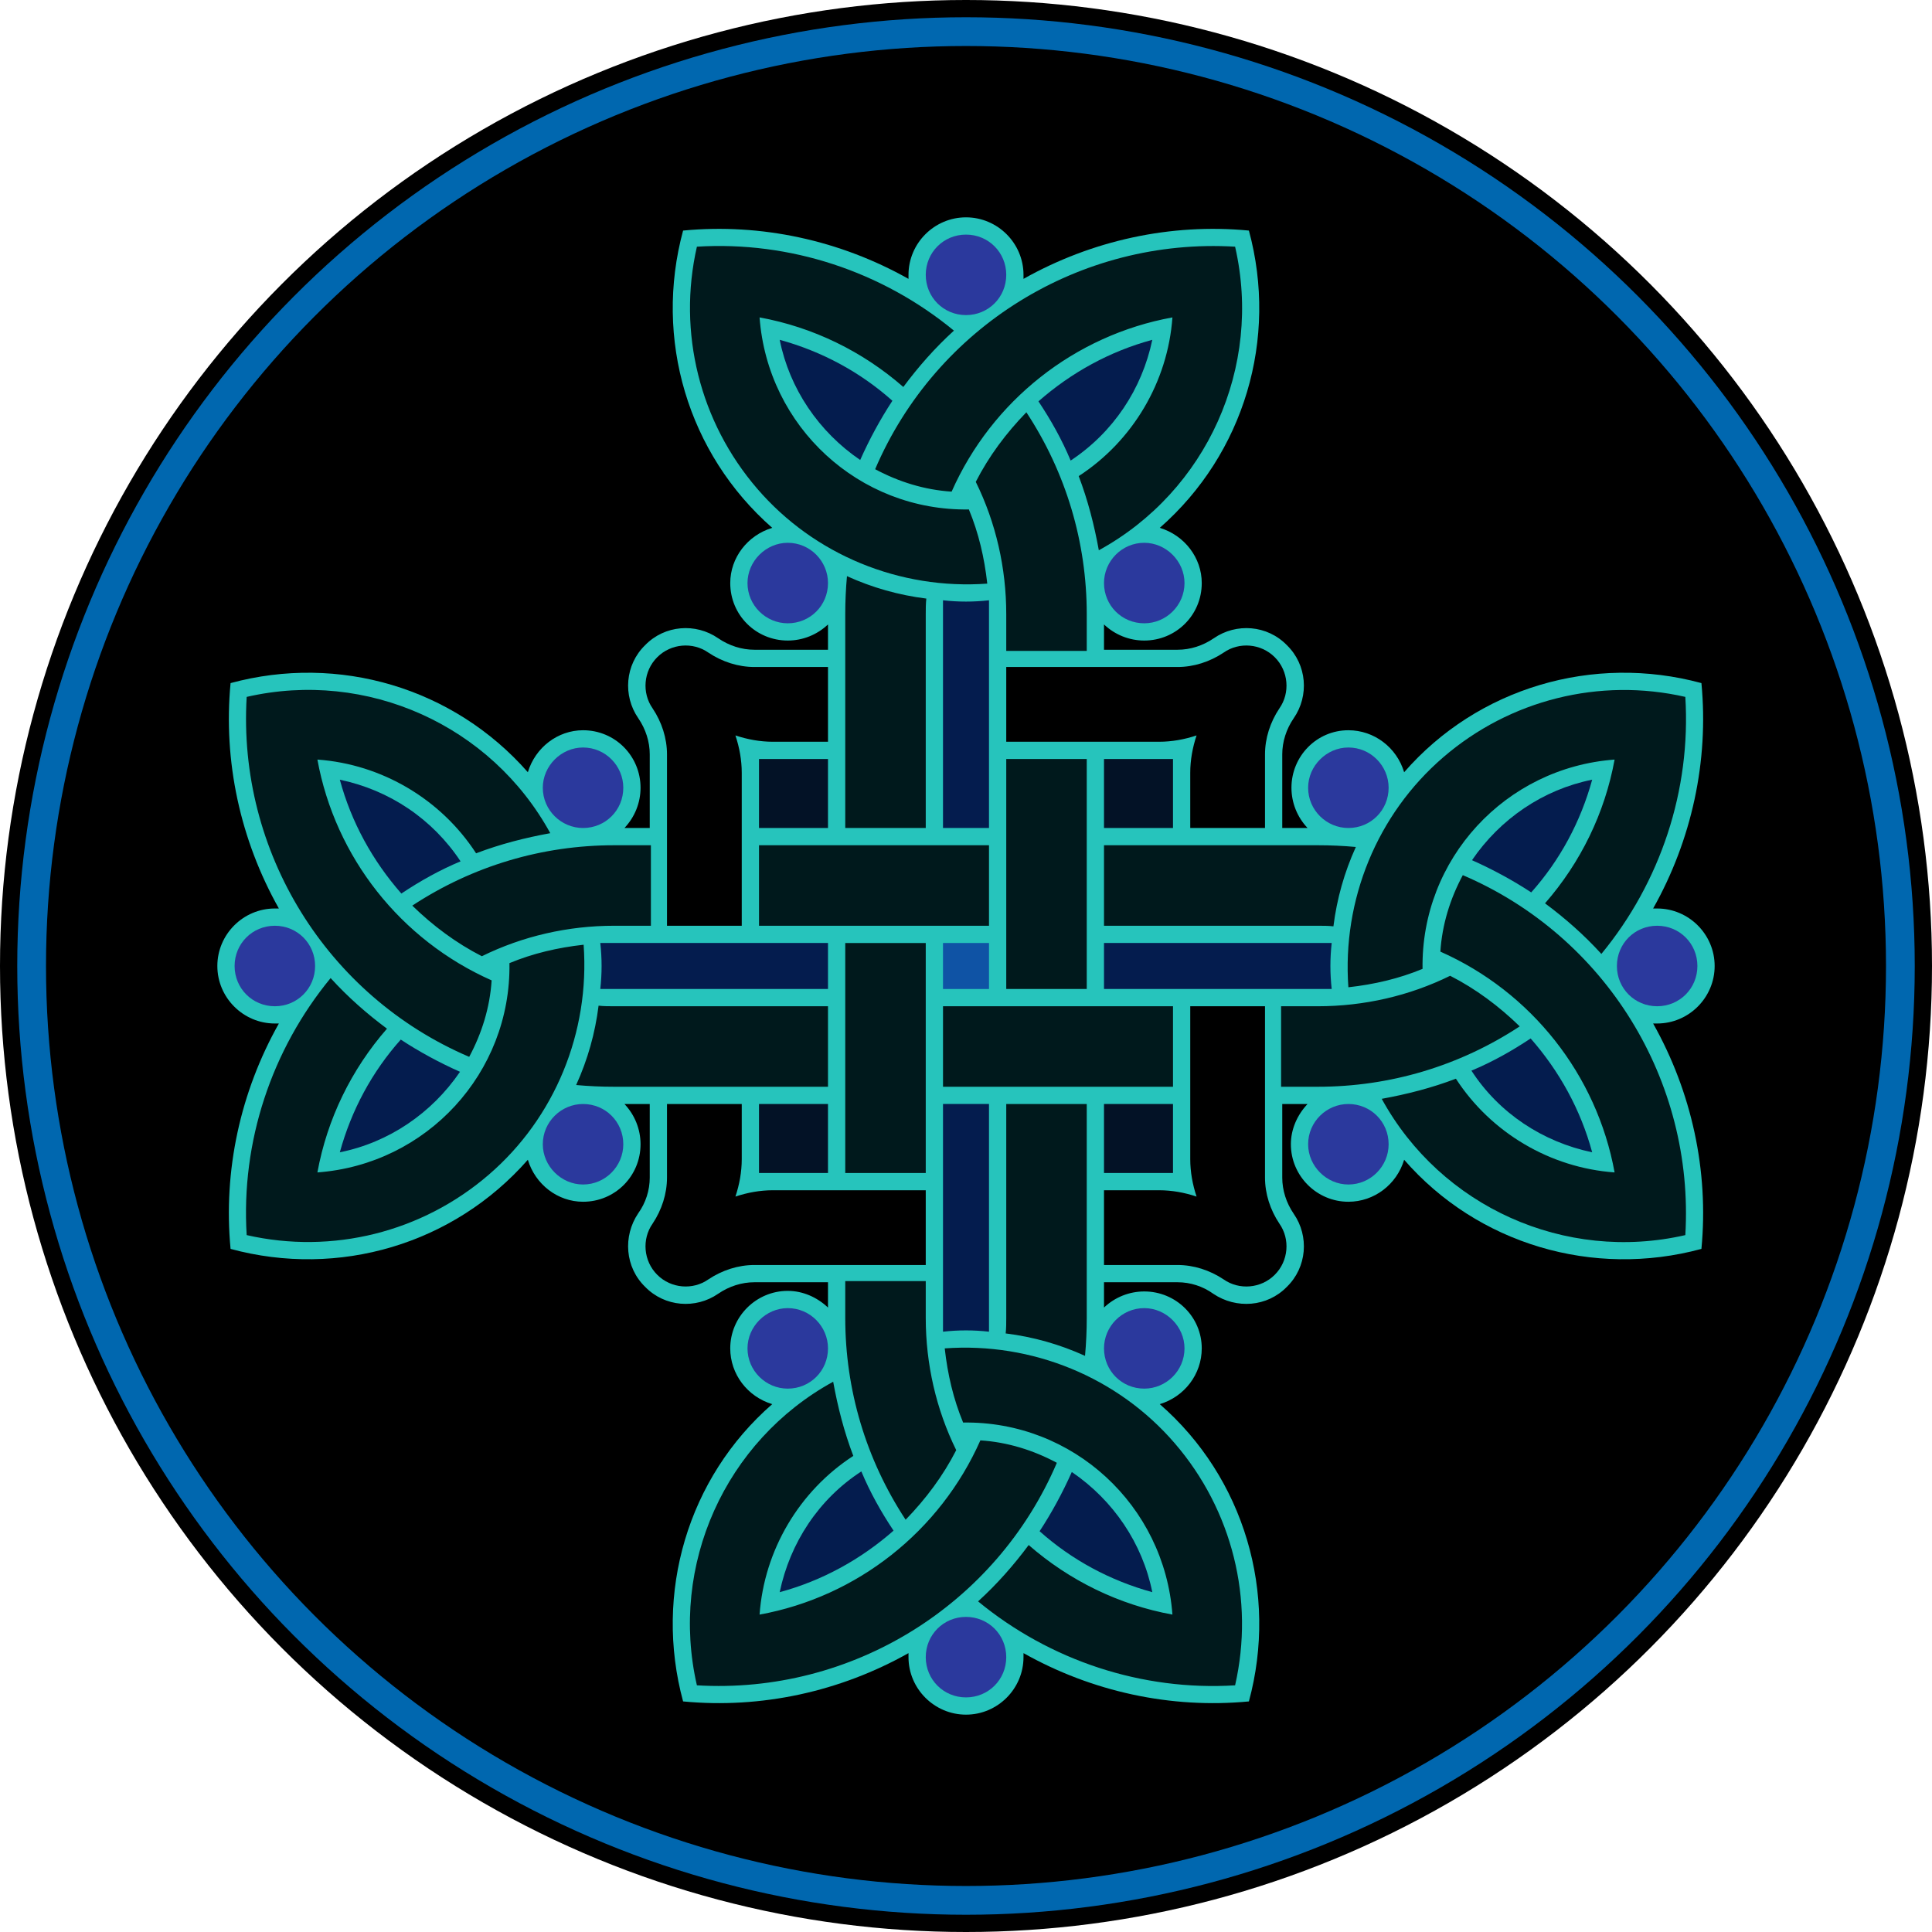 <?xml version="1.0" encoding="UTF-8"?>
<!DOCTYPE svg PUBLIC "-//W3C//DTD SVG 1.1//EN" "http://www.w3.org/Graphics/SVG/1.1/DTD/svg11.dtd">
<!-- Creator: CorelDRAW X7 -->
<svg xmlns="http://www.w3.org/2000/svg" xml:space="preserve" width="33.6mm" height="33.6mm" version="1.1" style="shape-rendering:geometricPrecision; text-rendering:geometricPrecision; image-rendering:optimizeQuality; fill-rule:evenodd; clip-rule:evenodd"
viewBox="0 0 3360 3360"
 xmlns:xlink="http://www.w3.org/1999/xlink">
 <defs>
  <style type="text/css">
   <![CDATA[
    .fil3 {fill:#26C4BC}
    .fil4 {fill:#00191C}
    .fil1 {fill:#0067AF}
    .fil5 {fill:#031226}
    .fil8 {fill:#0F53A5}
    .fil7 {fill:#041C4E}
    .fil6 {fill:#2B399D}
    .fil2 {fill:black}
    .fil0 {fill:black}
   ]]>
  </style>
 </defs>
 <g id="HC_x0020_-_x0020_disk">
  <circle class="fil0" cx="1680" cy="1680" r="1680"/>
  <circle class="fil1" cx="1680" cy="1680" r="1650"/>
  <circle class="fil2" cx="1680" cy="1680" r="1600"/>
 </g>
 <g id="HC_x0020_-_x0020_Cross">
  <path class="fil3" d="M1130 1920l-44 0c18,19 28,44 28,70 0,55 -44,100 -100,100 -44,0 -83,-30 -96,-73 -129,147 -329,206 -517,155 -13,-136 17,-273 84,-392 -2,0 -5,0 -7,0 -55,0 -100,-45 -100,-100 0,-55 45,-100 100,-100 2,0 5,0 7,0 -67,-119 -97,-256 -84,-392 188,-51 388,8 517,155 13,-43 52,-73 96,-73 56,0 100,45 100,100 0,26 -10,51 -28,70l44 0 0 -128c0,-22 -7,-44 -20,-63 -27,-39 -23,-93 12,-127 34,-35 88,-39 127,-12 19,13 41,20 63,20l128 0 0 -44c-19,18 -44,28 -70,28 -55,0 -100,-44 -100,-100 0,-44 30,-83 73,-96 -147,-129 -206,-329 -155,-517 136,-13 273,17 392,84 0,-2 0,-5 0,-7 0,-55 45,-100 100,-100 55,0 100,45 100,100 0,2 0,5 0,7 119,-67 256,-97 392,-84 51,188 -8,388 -155,517 43,13 73,52 73,96 0,56 -45,100 -100,100 -26,0 -51,-10 -70,-28l0 44 128 0c22,0 44,-7 63,-20 39,-27 93,-23 127,12 35,34 39,88 12,127 -13,19 -20,41 -20,63l0 128 44 0c-18,-19 -28,-44 -28,-70 0,-55 44,-100 99,-100 45,0 84,30 97,73 128,-147 329,-206 517,-155 13,136 -17,273 -84,392 2,0 5,0 7,0 55,0 100,45 100,100 0,55 -45,100 -100,100 -2,0 -5,0 -7,0 67,119 97,256 84,392 -188,51 -389,-8 -517,-155 -13,43 -52,73 -97,73 -55,0 -100,-45 -100,-100 0,-26 11,-51 29,-70l-44 0 0 128c0,22 7,44 20,63 27,39 23,93 -12,127 -34,35 -88,39 -128,12 -18,-13 -40,-20 -62,-20l-128 0 0 44c19,-18 44,-28 70,-28 55,0 100,44 100,99 0,45 -30,84 -73,97 147,128 206,329 155,517 -136,13 -273,-17 -392,-84 0,2 0,5 0,7 0,55 -45,100 -100,100 -55,0 -100,-45 -100,-100 0,-2 0,-5 0,-7 -119,67 -256,97 -392,84 -51,-188 8,-389 155,-517 -43,-13 -73,-52 -73,-97 0,-55 45,-100 100,-100 26,0 51,11 70,29l0 -44 -128 0c-22,0 -44,7 -63,20 -39,27 -93,23 -127,-12 -35,-34 -39,-88 -12,-128 13,-18 20,-40 20,-62l0 -128z"/>
  <path class="fil0" d="M1610 2070l-266 0c-22,0 -44,4 -65,11 7,-21 11,-43 11,-65l0 -96 -130 0 0 128c0,28 -9,56 -25,80 -19,27 -16,65 8,89 24,24 62,27 89,8 24,-16 52,-25 80,-25l298 0 0 -130zm460 -320l0 266c0,22 4,44 11,65 -21,-7 -43,-11 -65,-11l-96 0 0 130 128 0c28,0 56,9 80,25 27,19 65,16 89,-8 24,-24 27,-62 8,-89 -16,-24 -25,-52 -25,-80l0 -298 -130 0zm-22 -590c28,0 56,-9 80,-25 27,-19 65,-16 89,8 24,24 27,62 8,89 -16,24 -25,52 -25,80l0 128 -130 0 0 -96c0,-22 4,-44 11,-65 -21,7 -43,11 -65,11l-266 0 0 -130 298 0zm-888 152c0,-28 -9,-56 -25,-80 -19,-27 -16,-65 8,-89 24,-24 62,-27 89,-8 24,16 52,25 80,25l128 0 0 130 -96 0c-22,0 -44,-4 -65,-11 7,21 11,43 11,65l0 266 -130 0 0 -298z"/>
  <path class="fil4" d="M1212 2931c269,16 520,-139 626,-387 -41,-22 -86,-36 -133,-39 -70,158 -214,272 -384,303 8,-112 69,-215 163,-276 -16,-42 -27,-85 -35,-129 -188,103 -285,319 -237,528zm363 -288c35,-36 65,-76 88,-121 -35,-71 -53,-150 -53,-230l0 -64 -140 0 0 64c0,125 36,246 105,351zm573 288c34,-149 -5,-305 -105,-421 -99,-115 -248,-176 -400,-165 5,45 15,88 32,129 191,-3 350,144 364,334 -93,-17 -179,-59 -250,-121 -26,35 -55,68 -88,98 125,103 285,156 447,146zm-399 -612c1,-9 1,-18 1,-27l0 -372 140 0 0 372c0,22 -1,44 -3,66 -44,-20 -90,-33 -138,-39zm-139 -879l0 -372c0,-9 0,-18 1,-27 -48,-6 -94,-19 -138,-39 -2,22 -3,44 -3,66l0 372 140 0zm301 -483c188,-103 285,-319 237,-528 -269,-16 -520,139 -626,387 41,22 86,36 133,39 70,-158 214,-272 384,-303 -8,112 -69,215 -163,276 16,42 27,85 35,129zm-194 58c-152,11 -301,-50 -400,-165 -100,-116 -139,-272 -105,-421 162,-10 322,43 447,146 -33,30 -62,63 -88,98 -71,-62 -157,-104 -250,-121 14,190 173,337 364,334 17,41 27,84 32,129zm68 -298c-35,36 -65,76 -88,121 35,71 53,150 53,230l0 64 140 0 0 -64c0,-125 -36,-246 -105,-351zm-35 1003l140 0 0 -400 -140 0 0 400zm-280 320l140 0 0 -400 -140 0 0 400zm1461 108c16,-269 -139,-520 -387,-626 -22,41 -36,86 -39,133 158,70 272,214 303,384 -112,-8 -215,-69 -276,-163 -42,16 -85,27 -129,35 103,188 319,285 528,237zm-288 -363c-36,-35 -76,-65 -121,-88 -71,35 -150,53 -230,53l-64 0 0 140 64 0c125,0 246,-36 351,-105zm288 -573c-149,-34 -305,5 -421,105 -115,99 -176,248 -165,400 45,-5 88,-15 129,-32 -3,-191 144,-350 334,-364 -17,93 -59,179 -121,250 35,26 68,55 98,88 103,-125 156,-285 146,-447zm-612 399c-9,-1 -18,-1 -27,-1l-372 0 0 -140 372 0c22,0 44,1 66,3 -20,44 -33,90 -39,138zm-879 139l-372 0c-9,0 -18,0 -27,-1 -6,48 -19,94 -39,138 22,2 44,3 66,3l372 0 0 -140zm-483 -301c-103,-188 -319,-285 -528,-237 -16,269 139,520 387,626 22,-41 36,-86 39,-133 -158,-70 -272,-214 -303,-384 112,8 215,69 276,163 42,-16 85,-27 129,-35zm58 194c11,152 -50,301 -165,400 -116,100 -272,139 -421,105 -10,-162 43,-322 146,-447 30,33 63,62 98,88 -62,71 -104,157 -121,250 190,-14 337,-173 334,-364 41,-17 84,-27 129,-32zm-298 -68c36,35 76,65 121,88 71,-35 150,-53 230,-53l64 0 0 -140 -64 0c-125,0 -246,36 -351,105zm1003 35l0 -140 -400 0 0 140 400 0zm320 280l0 -140 -400 0 0 140 400 0z"/>
  <path class="fil5" d="M2040 2040l0 -120 -120 0 0 120 120 0zm-120 -600l120 0 0 -120 -120 0 0 120zm-600 600l120 0 0 -120 -120 0 0 120zm120 -600l0 -120 -120 0 0 120 120 0z"/>
  <path class="fil6" d="M944 1990c0,38 32,70 70,70 39,0 70,-32 70,-70 0,-39 -31,-70 -70,-70 -38,0 -70,31 -70,70zm0 -620c0,39 32,70 70,70 39,0 70,-31 70,-70 0,-38 -31,-70 -70,-70 -38,0 -70,32 -70,70zm-536 310c0,39 31,70 70,70 39,0 70,-31 70,-70 0,-39 -31,-70 -70,-70 -39,0 -70,31 -70,70zm1272 1132c-39,0 -70,31 -70,70 0,39 31,70 70,70 39,0 70,-31 70,-70 0,-39 -31,-70 -70,-70zm-310 -537c-38,0 -70,32 -70,70 0,39 32,70 70,70 39,0 70,-31 70,-70 0,-38 -31,-70 -70,-70zm620 0c-39,0 -70,32 -70,70 0,39 31,70 70,70 38,0 70,-31 70,-70 0,-38 -32,-70 -70,-70zm285 -285c0,38 32,70 70,70 39,0 70,-32 70,-70 0,-39 -31,-70 -70,-70 -38,0 -70,31 -70,70zm537 -310c0,39 31,70 70,70 39,0 70,-31 70,-70 0,-39 -31,-70 -70,-70 -39,0 -70,31 -70,70zm-537 -310c0,39 32,70 70,70 39,0 70,-31 70,-70 0,-38 -31,-70 -70,-70 -38,0 -70,32 -70,70zm-285 -426c-39,0 -70,32 -70,70 0,39 31,70 70,70 38,0 70,-31 70,-70 0,-38 -32,-70 -70,-70zm-620 0c-38,0 -70,32 -70,70 0,39 32,70 70,70 39,0 70,-31 70,-70 0,-38 -31,-70 -70,-70zm310 -536c-39,0 -70,31 -70,70 0,39 31,70 70,70 39,0 70,-31 70,-70 0,-39 -31,-70 -70,-70z"/>
  <path class="fil7" d="M801 1498c-49,-74 -124,-124 -210,-142 20,74 57,141 107,198 33,-22 67,-41 103,-56zm-1 366c-36,-16 -71,-35 -103,-56 -50,56 -86,123 -106,196 85,-17 160,-68 209,-140zm1008 799c21,-32 40,-67 56,-103 72,49 123,124 140,209 -73,-20 -140,-56 -196,-106zm-452 106c74,-20 141,-57 198,-107 -22,-33 -41,-67 -56,-103 -74,48 -124,124 -142,210zm1307 -1217c-32,-21 -67,-40 -103,-56 49,-72 124,-123 209,-140 -20,73 -56,140 -106,196zm106 452c-20,-74 -57,-141 -107,-198 -33,22 -67,41 -103,56 48,74 124,124 210,142zm-907 -1203c74,-49 124,-124 142,-210 -74,20 -141,57 -198,107 22,33 41,67 56,103zm-366 -1c16,-36 35,-71 56,-103 -56,-50 -123,-86 -196,-106 17,85 68,160 140,209zm224 1120l0 396c-27,-3 -53,-3 -80,0l0 -396 80 0zm200 -280l396 0c-3,27 -3,53 0,80l-396 0 0 -80zm-480 0l0 80 -396 0c3,-27 3,-53 0,-80l396 0zm280 -200l-80 0 0 -396c27,3 53,3 80,0l0 396z"/>
  <polygon class="fil8" points="1640,1720 1720,1720 1720,1640 1640,1640 "/>
 </g>
</svg>
